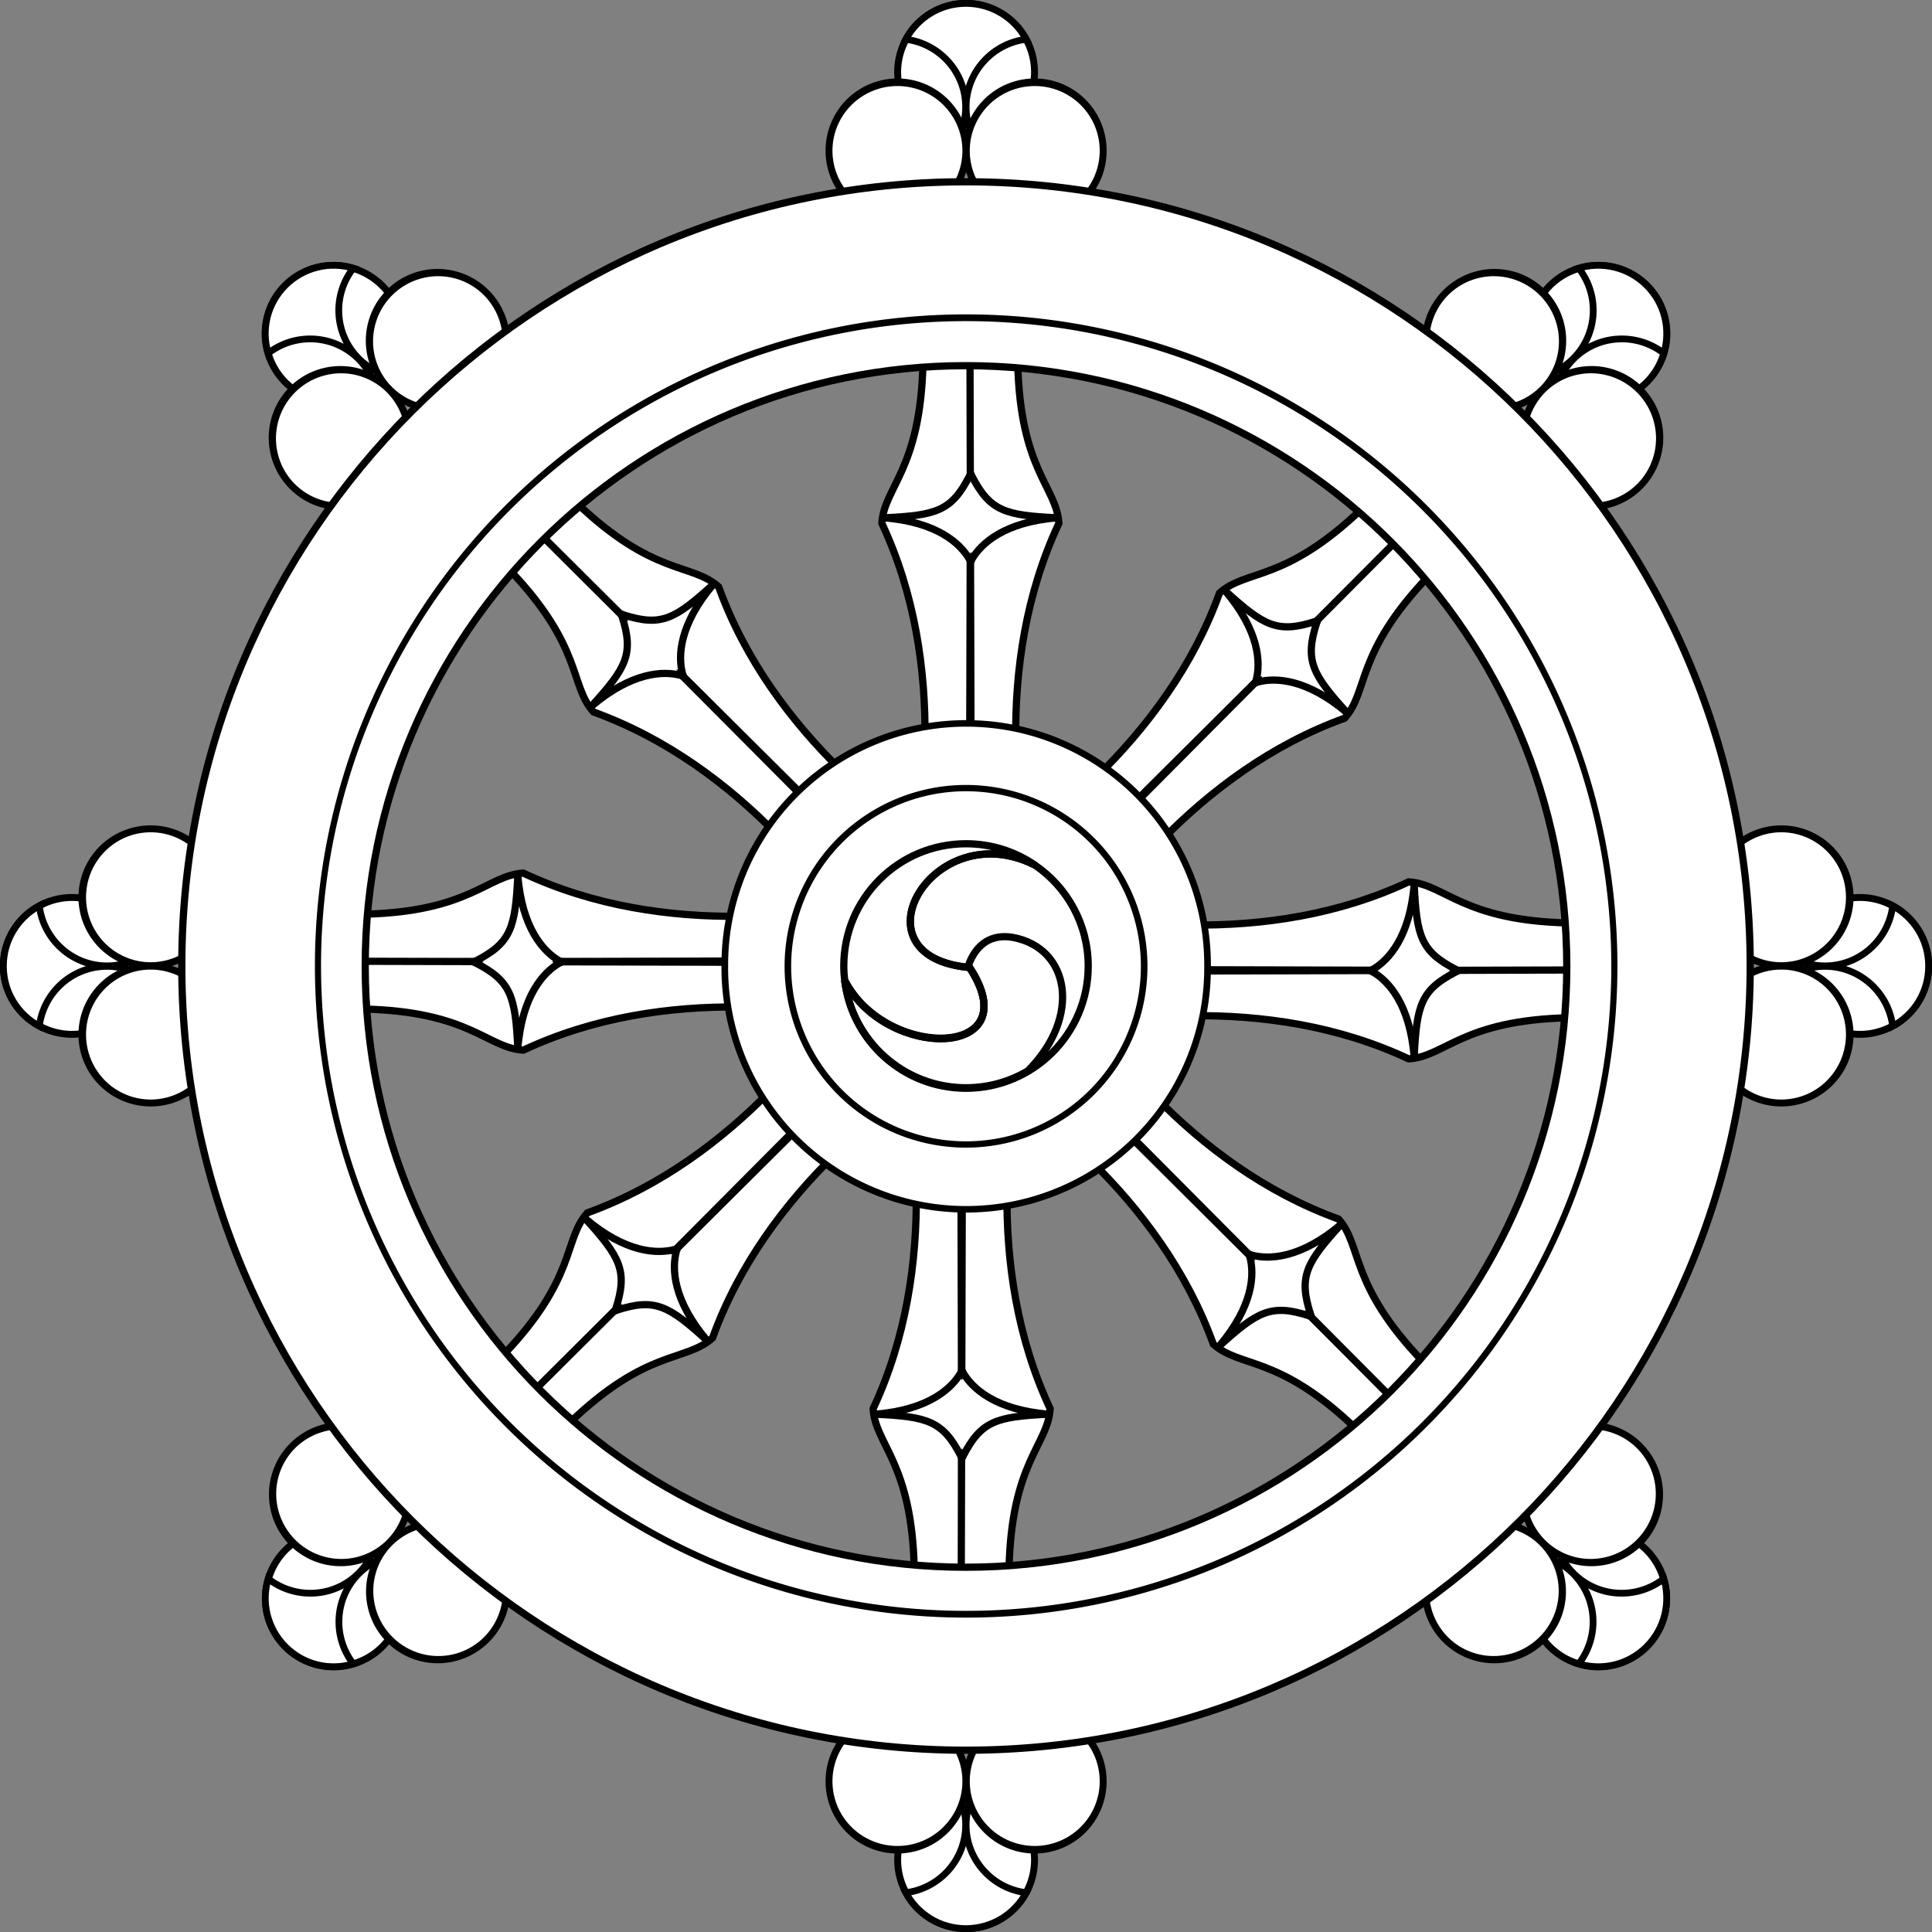 <?xml version="1.0" encoding="UTF-8" standalone="no"?>
<!-- Created with Inkscape (http://www.inkscape.org/) -->
<svg
   xmlns:dc="http://purl.org/dc/elements/1.1/"
   xmlns:cc="http://web.resource.org/cc/"
   xmlns:rdf="http://www.w3.org/1999/02/22-rdf-syntax-ns#"
   xmlns:svg="http://www.w3.org/2000/svg"
   xmlns="http://www.w3.org/2000/svg"
   xmlns:sodipodi="http://sodipodi.sourceforge.net/DTD/sodipodi-0.dtd"
   xmlns:inkscape="http://www.inkscape.org/namespaces/inkscape"
   height="600"
   width="600"
   id="svg3703"
   sodipodi:version="0.32"
   inkscape:version="0.44"
   version="1.0"
   sodipodi:docbase="C:\DOCUME~1\Pomost\Pulpit"
   sodipodi:docname="DHARMA~1.SVG">
  <rect width="100%" height="100%" fill="#808080" stroke="none"/>
  <defs
     id="defs3705" />
  <sodipodi:namedview
     id="base"
     pagecolor="#ffffff"
     bordercolor="#666666"
     borderopacity="1.0"
     inkscape:pageopacity="0.0"
     inkscape:pageshadow="2"
     inkscape:cx="300.00001"
     inkscape:cy="353.56858"
     inkscape:zoom="0.9233329"
     inkscape:document-units="px"
     inkscape:current-layer="layer1"
     width="600px"
     height="600px"
     inkscape:window-width="1024"
     inkscape:window-height="749"
     inkscape:window-x="-4"
     inkscape:window-y="-4"
     showguides="true"
     inkscape:guide-bbox="true" />
  <g
     inkscape:groupmode="layer"
     inkscape:label="Warstwa 1"
     id="layer1">
    <path
       style="fill:white;fill-opacity:1;fill-rule:evenodd;stroke:black;stroke-width:2.245;stroke-linecap:butt;stroke-linejoin:miter;stroke-miterlimit:4;stroke-dasharray:none;stroke-opacity:1"
       d="M 162.528,271.16 C 151.286,271.791 145.961,283.209 112.732,283.925 L 111.981,298.758 L 229.772,298.45 L 229.912,284.559 C 207.988,284.811 184.461,281.439 162.528,271.16 z "
       id="path3649"
       sodipodi:nodetypes="cccccc" />
    <path
       style="fill:white;fill-opacity:1;fill-rule:evenodd;stroke:black;stroke-width:2.245;stroke-linecap:butt;stroke-linejoin:miter;stroke-miterlimit:4;stroke-dasharray:none;stroke-opacity:1"
       d="M 162.528,326.13 C 151.286,325.498 145.961,314.08 112.732,313.365 L 111.981,298.532 L 229.772,298.839 L 229.912,312.73 C 207.988,312.479 184.461,315.85 162.528,326.13 z "
       id="path10789"
       sodipodi:nodetypes="cccccc" />
    <path
       style="fill:white;fill-opacity:1;fill-rule:evenodd;stroke:black;stroke-width:2.245;stroke-linecap:butt;stroke-linejoin:miter;stroke-miterlimit:4;stroke-dasharray:none;stroke-opacity:1"
       d="M 160.812,271.906 C 160.043,288.123 158.729,292.793 147.75,298.437 C 147.167,298.602 147.167,298.689 147.312,298.75 C 147.167,298.811 147.167,298.898 147.75,299.062 C 158.729,304.706 160.043,309.376 160.812,325.594 C 162.128,309.21 168.776,301.906 173.781,299.062 C 174.364,298.898 174.364,298.811 174.219,298.75 C 174.364,298.689 174.364,298.602 173.781,298.437 C 168.776,295.594 162.128,288.289 160.812,271.906 z "
       id="path10785"
       sodipodi:nodetypes="ccccccccc" />
    <path
       style="fill:white;fill-opacity:1;fill-rule:evenodd;stroke:black;stroke-width:2.245;stroke-linecap:butt;stroke-linejoin:miter;stroke-miterlimit:4;stroke-dasharray:none;stroke-opacity:1"
       d="M 437.472,273.87 C 448.714,274.501 454.039,285.919 487.269,286.635 L 488.019,301.468 L 370.228,301.16 L 370.088,287.269 C 392.012,287.521 415.539,284.149 437.472,273.87 z "
       id="path10822"
       sodipodi:nodetypes="cccccc" />
    <path
       style="fill:white;fill-opacity:1;fill-rule:evenodd;stroke:black;stroke-width:2.245;stroke-linecap:butt;stroke-linejoin:miter;stroke-miterlimit:4;stroke-dasharray:none;stroke-opacity:1"
       d="M 437.472,328.839 C 448.714,328.208 454.039,316.79 487.269,316.074 L 488.019,301.241 L 370.228,301.549 L 370.088,315.44 C 392.012,315.188 415.539,318.56 437.472,328.839 z "
       id="path10824"
       sodipodi:nodetypes="cccccc" />
    <path
       style="fill:white;fill-opacity:1;fill-rule:evenodd;stroke:black;stroke-width:2.245;stroke-linecap:butt;stroke-linejoin:miter;stroke-miterlimit:4;stroke-dasharray:none;stroke-opacity:1"
       d="M 439.188,274.625 C 437.872,291.008 431.224,298.281 426.219,301.125 C 425.709,301.269 425.66,301.375 425.75,301.437 C 425.75,301.437 425.781,301.469 425.781,301.469 C 425.663,301.53 425.672,301.627 426.219,301.781 C 431.224,304.625 437.872,311.898 439.188,328.281 C 439.957,312.064 441.271,307.425 452.25,301.781 C 452.796,301.627 452.805,301.53 452.688,301.469 C 452.68,301.464 452.697,301.441 452.688,301.437 C 452.805,301.376 452.796,301.279 452.25,301.125 C 441.271,295.481 439.957,290.842 439.188,274.625 z "
       id="path10826"
       sodipodi:nodetypes="cccccccsscc" />
    <path
       style="fill:white;fill-opacity:1;fill-rule:evenodd;stroke:black;stroke-width:2.245;stroke-linecap:butt;stroke-linejoin:miter;stroke-miterlimit:4;stroke-dasharray:none;stroke-opacity:1"
       d="M 271.16,437.472 C 271.792,448.713 283.21,454.039 283.925,487.268 L 298.758,488.019 L 298.451,370.228 L 284.56,370.087 C 284.811,392.012 281.439,415.538 271.16,437.472 z "
       id="path10859"
       sodipodi:nodetypes="cccccc" />
    <path
       style="fill:white;fill-opacity:1;fill-rule:evenodd;stroke:black;stroke-width:2.245;stroke-linecap:butt;stroke-linejoin:miter;stroke-miterlimit:4;stroke-dasharray:none;stroke-opacity:1"
       d="M 326.13,437.472 C 325.499,448.713 314.081,454.039 313.365,487.268 L 298.532,488.019 L 298.84,370.228 L 312.731,370.087 C 312.479,392.012 315.851,415.538 326.13,437.472 z "
       id="path10861"
       sodipodi:nodetypes="cccccc" />
    <path
       style="fill:white;fill-opacity:1;fill-rule:evenodd;stroke:black;stroke-width:2.245;stroke-linecap:butt;stroke-linejoin:miter;stroke-miterlimit:4;stroke-dasharray:none;stroke-opacity:1"
       d="M 298.625,425.719 C 298.572,425.773 298.52,425.927 298.438,426.219 C 295.594,431.224 288.29,437.872 271.906,439.187 C 288.124,439.957 292.793,441.271 298.438,452.25 C 298.602,452.832 298.689,452.833 298.75,452.687 C 298.811,452.833 298.898,452.832 299.062,452.25 C 304.707,441.271 309.376,439.957 325.594,439.187 C 309.21,437.872 301.906,431.224 299.062,426.219 C 298.898,425.636 298.811,425.635 298.75,425.781 C 298.72,425.708 298.678,425.664 298.625,425.719 z "
       id="path10863"
       sodipodi:nodetypes="ccccccccsc" />
    <path
       style="fill:white;fill-opacity:1;fill-rule:evenodd;stroke:black;stroke-width:2.245;stroke-linecap:butt;stroke-linejoin:miter;stroke-miterlimit:4;stroke-dasharray:none;stroke-opacity:1"
       d="M 273.87,162.528 C 274.502,151.286 285.92,145.961 286.635,112.731 L 301.468,111.98 L 301.161,229.772 L 287.269,229.912 C 287.521,207.988 284.149,184.461 273.87,162.528 z "
       id="path10869"
       sodipodi:nodetypes="cccccc" />
    <path
       style="fill:white;fill-opacity:1;fill-rule:evenodd;stroke:black;stroke-width:2.245;stroke-linecap:butt;stroke-linejoin:miter;stroke-miterlimit:4;stroke-dasharray:none;stroke-opacity:1"
       d="M 328.84,162.528 C 328.208,151.286 316.79,145.961 316.075,112.731 L 301.242,111.98 L 301.549,229.772 L 315.441,229.912 C 315.189,207.988 318.561,184.461 328.84,162.528 z "
       id="path10871"
       sodipodi:nodetypes="cccccc" />
    <path
       style="fill:white;fill-opacity:1;fill-rule:evenodd;stroke:black;stroke-width:2.245;stroke-linecap:butt;stroke-linejoin:miter;stroke-miterlimit:4;stroke-dasharray:none;stroke-opacity:1"
       d="M 301.125,147.75 C 295.481,158.728 290.842,160.042 274.625,160.812 C 291.008,162.127 298.281,168.775 301.125,173.781 C 301.29,174.364 301.408,174.364 301.469,174.219 C 301.53,174.364 301.617,174.364 301.781,173.781 C 304.625,168.775 311.898,162.127 328.281,160.812 C 312.064,160.042 307.425,158.728 301.781,147.75 C 301.617,147.167 301.53,147.167 301.469,147.312 C 301.257,147.063 301.217,147.632 301.125,147.75 z "
       id="path10873"
       sodipodi:nodetypes="cccccccsc" />
    <path
       style="fill:white;fill-opacity:1;fill-rule:evenodd;stroke:black;stroke-width:2.245;stroke-linecap:butt;stroke-linejoin:miter;stroke-miterlimit:4;stroke-dasharray:none;stroke-opacity:1"
       d="M 182.4,376.663 C 174.897,385.058 179.205,396.898 156.215,420.901 L 166.172,431.92 L 249.246,348.411 L 239.522,338.49 C 224.198,354.171 205.178,368.422 182.4,376.663 z "
       id="path10910"
       sodipodi:nodetypes="cccccc" />
    <path
       style="fill:white;fill-opacity:1;fill-rule:evenodd;stroke:black;stroke-width:2.245;stroke-linecap:butt;stroke-linejoin:miter;stroke-miterlimit:4;stroke-dasharray:none;stroke-opacity:1"
       d="M 221.269,415.533 C 212.874,423.035 201.034,418.727 177.032,441.718 L 166.012,431.76 L 249.521,348.686 L 259.443,358.41 C 243.762,373.735 229.51,392.755 221.269,415.533 z "
       id="path10912"
       sodipodi:nodetypes="cccccc" />
    <path
       style="fill:white;fill-opacity:1;fill-rule:evenodd;stroke:black;stroke-width:2.245;stroke-linecap:butt;stroke-linejoin:miter;stroke-miterlimit:4;stroke-dasharray:none;stroke-opacity:1"
       d="M 181.719,378.406 C 192.642,390.418 195.022,394.652 191.25,406.406 C 190.954,406.934 191.01,406.997 191.156,406.937 C 191.096,407.083 191.159,407.139 191.688,406.844 C 203.441,403.071 207.644,405.452 219.656,416.375 C 209.001,403.86 208.565,393.988 210.094,388.437 C 210.367,387.949 210.31,387.87 210.188,387.906 C 210.248,387.76 210.185,387.704 209.656,388 C 204.106,389.528 194.233,389.061 181.719,378.406 z "
       id="path10914"
       sodipodi:nodetypes="ccccccccc" />
    <path
       style="fill:white;fill-opacity:1;fill-rule:evenodd;stroke:black;stroke-width:2.245;stroke-linecap:butt;stroke-linejoin:miter;stroke-miterlimit:4;stroke-dasharray:none;stroke-opacity:1"
       d="M 378.731,184.164 C 387.126,176.662 398.966,180.97 422.968,157.979 L 433.988,167.937 L 350.479,251.01 L 340.558,241.287 C 356.238,225.962 370.49,206.942 378.731,184.164 z "
       id="path10920"
       sodipodi:nodetypes="cccccc" />
    <path
       style="fill:white;fill-opacity:1;fill-rule:evenodd;stroke:black;stroke-width:2.245;stroke-linecap:butt;stroke-linejoin:miter;stroke-miterlimit:4;stroke-dasharray:none;stroke-opacity:1"
       d="M 417.6,223.034 C 425.103,214.638 420.795,202.799 443.785,178.796 L 433.828,167.777 L 350.754,251.285 L 360.478,261.207 C 375.803,245.526 394.822,231.275 417.6,223.034 z "
       id="path10922"
       sodipodi:nodetypes="cccccc" />
    <path
       style="fill:white;fill-opacity:1;fill-rule:evenodd;stroke:black;stroke-width:2.245;stroke-linecap:butt;stroke-linejoin:miter;stroke-miterlimit:4;stroke-dasharray:none;stroke-opacity:1"
       d="M 380.469,183.469 C 391.124,195.983 391.591,205.856 390.062,211.406 C 389.767,211.934 389.823,211.997 389.969,211.937 C 389.909,212.083 389.972,212.139 390.5,211.844 C 396.05,210.315 405.923,210.782 418.438,221.437 C 407.514,209.425 405.134,205.191 408.906,193.437 C 409.202,192.909 409.146,192.846 409,192.906 C 409.033,192.786 408.953,192.729 408.469,193 C 396.715,196.772 392.481,194.392 380.469,183.469 z "
       id="path10924"
       sodipodi:nodetypes="ccccccccc" />
    <path
       style="fill:white;fill-opacity:1;fill-rule:evenodd;stroke:black;stroke-width:2.245;stroke-linecap:butt;stroke-linejoin:miter;stroke-miterlimit:4;stroke-dasharray:none;stroke-opacity:1"
       d="M 376.815,417.449 C 385.21,424.951 397.05,420.643 421.052,443.634 L 432.072,433.676 L 348.563,350.603 L 338.641,360.326 C 354.322,375.651 368.574,394.671 376.815,417.449 z "
       id="path10932"
       sodipodi:nodetypes="cccccc" />
    <path
       style="fill:white;fill-opacity:1;fill-rule:evenodd;stroke:black;stroke-width:2.245;stroke-linecap:butt;stroke-linejoin:miter;stroke-miterlimit:4;stroke-dasharray:none;stroke-opacity:1"
       d="M 415.684,378.579 C 423.187,386.975 418.879,398.814 441.869,422.817 L 431.912,433.836 L 348.838,350.328 L 358.562,340.406 C 373.886,356.087 392.906,370.338 415.684,378.579 z "
       id="path10934"
       sodipodi:nodetypes="cccccc" />
    <path
       style="fill:white;fill-opacity:1;fill-rule:evenodd;stroke:black;stroke-width:2.245;stroke-linecap:butt;stroke-linejoin:miter;stroke-miterlimit:4;stroke-dasharray:none;stroke-opacity:1"
       d="M 416.531,380.187 C 404.017,390.842 394.144,391.278 388.594,389.75 C 388.105,389.476 388.027,389.533 388.062,389.656 C 387.916,389.596 387.829,389.69 388.125,390.219 C 389.654,395.769 389.217,405.61 378.562,418.125 C 390.574,407.202 394.777,404.853 406.531,408.625 C 407.06,408.92 407.154,408.833 407.094,408.687 C 407.217,408.723 407.273,408.645 407,408.156 C 403.228,396.402 405.608,392.199 416.531,380.187 z "
       id="path10936"
       sodipodi:nodetypes="ccccccccc" />
    <path
       style="fill:white;fill-opacity:1;fill-rule:evenodd;stroke:black;stroke-width:2.245;stroke-linecap:butt;stroke-linejoin:miter;stroke-miterlimit:4;stroke-dasharray:none;stroke-opacity:1"
       d="M 184.316,221.117 C 176.814,212.722 181.122,200.883 158.131,176.88 L 168.088,165.861 L 251.162,249.369 L 241.439,259.291 C 226.114,243.61 207.094,229.358 184.316,221.117 z "
       id="path10942"
       sodipodi:nodetypes="cccccc" />
    <path
       style="fill:white;fill-opacity:1;fill-rule:evenodd;stroke:black;stroke-width:2.245;stroke-linecap:butt;stroke-linejoin:miter;stroke-miterlimit:4;stroke-dasharray:none;stroke-opacity:1"
       d="M 223.185,182.248 C 214.79,174.746 202.951,179.054 178.948,156.063 L 167.928,166.02 L 251.437,249.094 L 261.359,239.371 C 245.678,224.046 231.426,205.026 223.185,182.248 z "
       id="path10944"
       sodipodi:nodetypes="cccccc" />
    <path
       style="fill:white;fill-opacity:1;fill-rule:evenodd;stroke:black;stroke-width:2.245;stroke-linecap:butt;stroke-linejoin:miter;stroke-miterlimit:4;stroke-dasharray:none;stroke-opacity:1"
       d="M 221.594,181.406 C 209.582,192.329 205.348,194.709 193.594,190.937 C 193.065,190.642 193.002,190.697 193.062,190.844 C 192.916,190.784 192.861,190.846 193.156,191.375 C 196.928,203.129 194.548,207.363 183.625,219.375 C 196.14,208.72 206.012,208.252 211.562,209.781 C 212.091,210.077 212.154,210.021 212.094,209.875 C 212.24,209.935 212.296,209.872 212,209.344 C 210.471,203.793 210.939,193.921 221.594,181.406 z "
       id="path10946"
       sodipodi:nodetypes="ccccccccc" />
    <path
       sodipodi:type="arc"
       style="fill:white;fill-opacity:1;fill-rule:evenodd;stroke:black;stroke-width:0.936;stroke-miterlimit:4;stroke-dasharray:none;stroke-dashoffset:0;stroke-opacity:1"
       id="path29903"
       sodipodi:cx="142.54568"
       sodipodi:cy="38.985416"
       sodipodi:rx="9.2681503"
       sodipodi:ry="8.4638891"
       d="M 151.814 38.985 A 9.268 8.464 0 1 1  133.278,38.985 A 9.268 8.464 0 1 1  151.814 38.985 z"
       transform="matrix(2.293,0,0,2.511,-26.83,-75.507)" />
    <path
       style="fill:white;fill-opacity:1;fill-rule:evenodd;stroke:black;stroke-width:2.101;stroke-miterlimit:4;stroke-dasharray:none;stroke-dashoffset:0;stroke-opacity:1"
       d="M 299.965,1.05 C 291.878,1.05 284.895,5.551 281.304,12.205 C 291.776,13.52 299.895,22.426 299.895,33.251 C 299.895,36.917 298.936,40.342 297.299,43.354 C 298.173,43.463 299.061,43.494 299.965,43.494 C 300.868,43.494 301.757,43.463 302.631,43.354 C 300.994,40.342 300.035,36.917 300.035,33.251 C 300.035,22.402 308.191,13.489 318.696,12.205 C 315.106,5.55 308.052,1.05 299.965,1.05 z "
       id="path30819" />
    <path
       sodipodi:type="arc"
       style="fill:white;fill-opacity:1;fill-rule:evenodd;stroke:black;stroke-width:0.936;stroke-miterlimit:4;stroke-dasharray:none;stroke-dashoffset:0;stroke-opacity:1"
       id="path28129"
       sodipodi:cx="142.54568"
       sodipodi:cy="38.985416"
       sodipodi:rx="9.2681503"
       sodipodi:ry="8.4638891"
       d="M 151.814 38.985 A 9.268 8.464 0 1 1  133.278,38.985 A 9.268 8.464 0 1 1  151.814 38.985 z"
       transform="matrix(2.293,0,0,2.511,-48.15,-51.092)" />
    <path
       sodipodi:type="arc"
       style="fill:white;fill-opacity:1;fill-rule:evenodd;stroke:black;stroke-width:0.936;stroke-miterlimit:4;stroke-dasharray:none;stroke-dashoffset:0;stroke-opacity:1"
       id="path29901"
       sodipodi:cx="142.54568"
       sodipodi:cy="38.985416"
       sodipodi:rx="9.2681503"
       sodipodi:ry="8.4638891"
       d="M 151.814 38.985 A 9.268 8.464 0 1 1  133.278,38.985 A 9.268 8.464 0 1 1  151.814 38.985 z"
       transform="matrix(2.293,0,0,2.511,-5.51,-51.092)" />
    <path
       sodipodi:type="arc"
       style="fill:white;fill-opacity:1;fill-rule:evenodd;stroke:black;stroke-width:0.936;stroke-miterlimit:4;stroke-dasharray:none;stroke-dashoffset:0;stroke-opacity:1"
       id="path30830"
       sodipodi:cx="142.54568"
       sodipodi:cy="38.985416"
       sodipodi:rx="9.2681503"
       sodipodi:ry="8.4638891"
       d="M 151.814 38.985 A 9.268 8.464 0 1 1  133.278,38.985 A 9.268 8.464 0 1 1  151.814 38.985 z"
       transform="matrix(2.293,0,0,-2.511,-26.83,675.507)" />
    <path
       style="fill:white;fill-opacity:1;fill-rule:evenodd;stroke:black;stroke-width:2.101;stroke-miterlimit:4;stroke-dasharray:none;stroke-dashoffset:0;stroke-opacity:1"
       d="M 299.965,598.949 C 291.878,598.949 284.895,594.449 281.304,587.795 C 291.776,586.479 299.895,577.574 299.895,566.748 C 299.895,563.083 298.936,559.658 297.299,556.646 C 298.173,556.536 299.061,556.505 299.965,556.505 C 300.868,556.505 301.757,556.536 302.631,556.646 C 300.994,559.658 300.035,563.083 300.035,566.748 C 300.035,577.598 308.191,586.51 318.696,587.795 C 315.106,594.449 308.052,598.949 299.965,598.949 z "
       id="path30832" />
    <path
       sodipodi:type="arc"
       style="fill:white;fill-opacity:1;fill-rule:evenodd;stroke:black;stroke-width:0.936;stroke-miterlimit:4;stroke-dasharray:none;stroke-dashoffset:0;stroke-opacity:1"
       id="path30836"
       sodipodi:cx="142.54568"
       sodipodi:cy="38.985416"
       sodipodi:rx="9.2681503"
       sodipodi:ry="8.4638891"
       d="M 151.814 38.985 A 9.268 8.464 0 1 1  133.278,38.985 A 9.268 8.464 0 1 1  151.814 38.985 z"
       transform="matrix(2.293,0,0,-2.511,-48.15,651.091)" />
    <path
       sodipodi:type="arc"
       style="fill:white;fill-opacity:1;fill-rule:evenodd;stroke:black;stroke-width:0.936;stroke-miterlimit:4;stroke-dasharray:none;stroke-dashoffset:0;stroke-opacity:1"
       id="path30838"
       sodipodi:cx="142.54568"
       sodipodi:cy="38.985416"
       sodipodi:rx="9.2681503"
       sodipodi:ry="8.4638891"
       d="M 151.814 38.985 A 9.268 8.464 0 1 1  133.278,38.985 A 9.268 8.464 0 1 1  151.814 38.985 z"
       transform="matrix(2.293,0,0,-2.511,-5.51,651.091)" />
    <path
       sodipodi:type="arc"
       style="fill:white;fill-opacity:1;fill-rule:evenodd;stroke:black;stroke-width:0.936;stroke-miterlimit:4;stroke-dasharray:none;stroke-dashoffset:0;stroke-opacity:1"
       id="path30858"
       sodipodi:cx="142.54568"
       sodipodi:cy="38.985416"
       sodipodi:rx="9.2681503"
       sodipodi:ry="8.4638891"
       d="M 151.814 38.985 A 9.268 8.464 0 1 1  133.278,38.985 A 9.268 8.464 0 1 1  151.814 38.985 z"
       transform="matrix(0,-2.293,2.511,0,-75.507,626.829)" />
    <path
       style="fill:white;fill-opacity:1;fill-rule:evenodd;stroke:black;stroke-width:2.101;stroke-miterlimit:4;stroke-dasharray:none;stroke-dashoffset:0;stroke-opacity:1"
       d="M 1.05,300.035 C 1.05,308.121 5.551,315.105 12.205,318.696 C 13.521,308.224 22.426,300.105 33.252,300.105 C 36.917,300.105 40.342,301.063 43.354,302.701 C 43.464,301.827 43.494,300.938 43.494,300.035 C 43.494,299.131 43.464,298.243 43.354,297.369 C 40.342,299.006 36.917,299.965 33.252,299.965 C 22.402,299.965 13.49,291.809 12.205,281.303 C 5.55,284.894 1.05,291.948 1.05,300.035 z "
       id="path30860" />
    <path
       sodipodi:type="arc"
       style="fill:white;fill-opacity:1;fill-rule:evenodd;stroke:black;stroke-width:0.936;stroke-miterlimit:4;stroke-dasharray:none;stroke-dashoffset:0;stroke-opacity:1"
       id="path30864"
       sodipodi:cx="142.54568"
       sodipodi:cy="38.985416"
       sodipodi:rx="9.2681503"
       sodipodi:ry="8.4638891"
       d="M 151.814 38.985 A 9.268 8.464 0 1 1  133.278,38.985 A 9.268 8.464 0 1 1  151.814 38.985 z"
       transform="matrix(0,-2.293,2.511,0,-51.092,648.15)" />
    <path
       sodipodi:type="arc"
       style="fill:white;fill-opacity:1;fill-rule:evenodd;stroke:black;stroke-width:0.936;stroke-miterlimit:4;stroke-dasharray:none;stroke-dashoffset:0;stroke-opacity:1"
       id="path30866"
       sodipodi:cx="142.54568"
       sodipodi:cy="38.985416"
       sodipodi:rx="9.2681503"
       sodipodi:ry="8.4638891"
       d="M 151.814 38.985 A 9.268 8.464 0 1 1  133.278,38.985 A 9.268 8.464 0 1 1  151.814 38.985 z"
       transform="matrix(0,-2.293,2.511,0,-51.092,605.51)" />
    <path
       sodipodi:type="arc"
       style="fill:white;fill-opacity:1;fill-rule:evenodd;stroke:black;stroke-width:0.936;stroke-miterlimit:4;stroke-dasharray:none;stroke-dashoffset:0;stroke-opacity:1"
       id="path30870"
       sodipodi:cx="142.54568"
       sodipodi:cy="38.985416"
       sodipodi:rx="9.2681503"
       sodipodi:ry="8.4638891"
       d="M 151.814 38.985 A 9.268 8.464 0 1 1  133.278,38.985 A 9.268 8.464 0 1 1  151.814 38.985 z"
       transform="matrix(0,-2.293,-2.511,0,675.507,626.829)" />
    <path
       style="fill:white;fill-opacity:1;fill-rule:evenodd;stroke:black;stroke-width:2.101;stroke-miterlimit:4;stroke-dasharray:none;stroke-dashoffset:0;stroke-opacity:1"
       d="M 598.95,300.035 C 598.95,308.121 594.449,315.105 587.795,318.696 C 586.479,308.224 577.574,300.105 566.748,300.105 C 563.083,300.105 559.658,301.063 556.646,302.701 C 556.536,301.827 556.506,300.938 556.506,300.035 C 556.506,299.131 556.536,298.243 556.646,297.369 C 559.658,299.006 563.083,299.965 566.748,299.965 C 577.598,299.965 586.51,291.809 587.795,281.303 C 594.45,284.894 598.95,291.948 598.95,300.035 z "
       id="path30872" />
    <path
       sodipodi:type="arc"
       style="fill:white;fill-opacity:1;fill-rule:evenodd;stroke:black;stroke-width:0.936;stroke-miterlimit:4;stroke-dasharray:none;stroke-dashoffset:0;stroke-opacity:1"
       id="path30876"
       sodipodi:cx="142.54568"
       sodipodi:cy="38.985416"
       sodipodi:rx="9.2681503"
       sodipodi:ry="8.4638891"
       d="M 151.814 38.985 A 9.268 8.464 0 1 1  133.278,38.985 A 9.268 8.464 0 1 1  151.814 38.985 z"
       transform="matrix(0,-2.293,-2.511,0,651.092,648.15)" />
    <path
       sodipodi:type="arc"
       style="fill:white;fill-opacity:1;fill-rule:evenodd;stroke:black;stroke-width:0.936;stroke-miterlimit:4;stroke-dasharray:none;stroke-dashoffset:0;stroke-opacity:1"
       id="path30878"
       sodipodi:cx="142.54568"
       sodipodi:cy="38.985416"
       sodipodi:rx="9.2681503"
       sodipodi:ry="8.4638891"
       d="M 151.814 38.985 A 9.268 8.464 0 1 1  133.278,38.985 A 9.268 8.464 0 1 1  151.814 38.985 z"
       transform="matrix(0,-2.293,-2.511,0,651.092,605.51)" />
    <path
       sodipodi:type="arc"
       style="fill:white;fill-opacity:1;fill-rule:evenodd;stroke:black;stroke-width:0.936;stroke-miterlimit:4;stroke-dasharray:none;stroke-dashoffset:0;stroke-opacity:1"
       id="path30988"
       sodipodi:cx="142.54568"
       sodipodi:cy="38.985416"
       sodipodi:rx="9.2681503"
       sodipodi:ry="8.4638891"
       d="M 151.814 38.985 A 9.268 8.464 0 1 1  133.278,38.985 A 9.268 8.464 0 1 1  151.814 38.985 z"
       transform="matrix(1.621,-1.621,1.775,1.775,-196.627,265.58)" />
    <path
       style="fill:white;fill-opacity:1;fill-rule:evenodd;stroke:black;stroke-width:2.101;stroke-miterlimit:4;stroke-dasharray:none;stroke-dashoffset:0;stroke-opacity:1"
       d="M 88.586,88.635 C 82.868,94.353 81.112,102.474 83.278,109.718 C 91.613,103.244 103.651,103.8 111.306,111.455 C 113.898,114.047 115.642,117.146 116.614,120.433 C 117.309,119.893 117.959,119.287 118.598,118.648 C 119.237,118.009 119.844,117.359 120.384,116.663 C 117.097,115.691 113.997,113.947 111.405,111.355 C 103.733,103.683 103.198,91.615 109.718,83.278 C 102.474,81.111 94.304,82.917 88.586,88.635 z "
       id="path30990" />
    <path
       sodipodi:type="arc"
       style="fill:white;fill-opacity:1;fill-rule:evenodd;stroke:black;stroke-width:0.936;stroke-miterlimit:4;stroke-dasharray:none;stroke-dashoffset:0;stroke-opacity:1"
       id="path30994"
       sodipodi:cx="142.54568"
       sodipodi:cy="38.985416"
       sodipodi:rx="9.2681503"
       sodipodi:ry="8.4638891"
       d="M 151.814 38.985 A 9.268 8.464 0 1 1  133.278,38.985 A 9.268 8.464 0 1 1  151.814 38.985 z"
       transform="matrix(1.621,-1.621,1.775,1.775,-194.439,297.92)" />
    <path
       sodipodi:type="arc"
       style="fill:white;fill-opacity:1;fill-rule:evenodd;stroke:black;stroke-width:0.936;stroke-miterlimit:4;stroke-dasharray:none;stroke-dashoffset:0;stroke-opacity:1"
       id="path30996"
       sodipodi:cx="142.54568"
       sodipodi:cy="38.985416"
       sodipodi:rx="9.2681503"
       sodipodi:ry="8.4638891"
       d="M 151.814 38.985 A 9.268 8.464 0 1 1  133.278,38.985 A 9.268 8.464 0 1 1  151.814 38.985 z"
       transform="matrix(1.621,-1.621,1.775,1.775,-164.287,267.768)" />
    <path
       sodipodi:type="arc"
       style="fill:white;fill-opacity:1;fill-rule:evenodd;stroke:black;stroke-width:0.936;stroke-miterlimit:4;stroke-dasharray:none;stroke-dashoffset:0;stroke-opacity:1"
       id="path31000"
       sodipodi:cx="142.54568"
       sodipodi:cy="38.985416"
       sodipodi:rx="9.2681503"
       sodipodi:ry="8.4638891"
       d="M 151.814 38.985 A 9.268 8.464 0 1 1  133.278,38.985 A 9.268 8.464 0 1 1  151.814 38.985 z"
       transform="matrix(1.621,-1.621,-1.775,-1.775,334.42,796.627)" />
    <path
       style="fill:white;fill-opacity:1;fill-rule:evenodd;stroke:black;stroke-width:2.101;stroke-miterlimit:4;stroke-dasharray:none;stroke-dashoffset:0;stroke-opacity:1"
       d="M 511.365,511.414 C 505.647,517.132 497.525,518.888 490.281,516.722 C 496.756,508.387 496.2,496.349 488.545,488.694 C 485.953,486.102 482.854,484.358 479.566,483.386 C 480.107,482.69 480.713,482.04 481.352,481.401 C 481.991,480.763 482.641,480.156 483.336,479.616 C 484.308,482.903 486.052,486.003 488.644,488.595 C 496.316,496.266 508.385,496.801 516.722,490.281 C 518.889,497.526 517.083,505.695 511.365,511.414 z "
       id="path31002" />
    <path
       sodipodi:type="arc"
       style="fill:white;fill-opacity:1;fill-rule:evenodd;stroke:black;stroke-width:0.936;stroke-miterlimit:4;stroke-dasharray:none;stroke-dashoffset:0;stroke-opacity:1"
       id="path31006"
       sodipodi:cx="142.54568"
       sodipodi:cy="38.985416"
       sodipodi:rx="9.2681503"
       sodipodi:ry="8.4638891"
       d="M 151.814 38.985 A 9.268 8.464 0 1 1  133.278,38.985 A 9.268 8.464 0 1 1  151.814 38.985 z"
       transform="matrix(1.621,-1.621,-1.775,-1.775,302.08,794.438)" />
    <path
       sodipodi:type="arc"
       style="fill:white;fill-opacity:1;fill-rule:evenodd;stroke:black;stroke-width:0.936;stroke-miterlimit:4;stroke-dasharray:none;stroke-dashoffset:0;stroke-opacity:1"
       id="path31008"
       sodipodi:cx="142.54568"
       sodipodi:cy="38.985416"
       sodipodi:rx="9.2681503"
       sodipodi:ry="8.4638891"
       d="M 151.814 38.985 A 9.268 8.464 0 1 1  133.278,38.985 A 9.268 8.464 0 1 1  151.814 38.985 z"
       transform="matrix(1.621,-1.621,-1.775,-1.775,332.231,764.287)" />
    <path
       sodipodi:type="arc"
       style="fill:white;fill-opacity:1;fill-rule:evenodd;stroke:black;stroke-width:0.936;stroke-miterlimit:4;stroke-dasharray:none;stroke-dashoffset:0;stroke-opacity:1"
       id="path31012"
       sodipodi:cx="142.54568"
       sodipodi:cy="38.985416"
       sodipodi:rx="9.2681503"
       sodipodi:ry="8.4638891"
       d="M 151.814 38.985 A 9.268 8.464 0 1 1  133.278,38.985 A 9.268 8.464 0 1 1  151.814 38.985 z"
       transform="matrix(-1.621,-1.621,1.775,-1.775,265.58,796.627)" />
    <path
       style="fill:white;fill-opacity:1;fill-rule:evenodd;stroke:black;stroke-width:2.101;stroke-miterlimit:4;stroke-dasharray:none;stroke-dashoffset:0;stroke-opacity:1"
       d="M 88.635,511.414 C 94.353,517.132 102.474,518.888 109.718,516.722 C 103.244,508.387 103.8,496.349 111.455,488.694 C 114.047,486.102 117.146,484.358 120.434,483.386 C 119.893,482.69 119.287,482.04 118.648,481.401 C 118.009,480.763 117.359,480.156 116.663,479.616 C 115.691,482.903 113.947,486.003 111.355,488.595 C 103.684,496.266 91.615,496.801 83.278,490.281 C 81.111,497.526 82.917,505.695 88.635,511.414 z "
       id="path31014" />
    <path
       sodipodi:type="arc"
       style="fill:white;fill-opacity:1;fill-rule:evenodd;stroke:black;stroke-width:0.936;stroke-miterlimit:4;stroke-dasharray:none;stroke-dashoffset:0;stroke-opacity:1"
       id="path31018"
       sodipodi:cx="142.54568"
       sodipodi:cy="38.985416"
       sodipodi:rx="9.2681503"
       sodipodi:ry="8.4638891"
       d="M 151.814 38.985 A 9.268 8.464 0 1 1  133.278,38.985 A 9.268 8.464 0 1 1  151.814 38.985 z"
       transform="matrix(-1.621,-1.621,1.775,-1.775,297.92,794.438)" />
    <path
       sodipodi:type="arc"
       style="fill:white;fill-opacity:1;fill-rule:evenodd;stroke:black;stroke-width:0.936;stroke-miterlimit:4;stroke-dasharray:none;stroke-dashoffset:0;stroke-opacity:1"
       id="path31020"
       sodipodi:cx="142.54568"
       sodipodi:cy="38.985416"
       sodipodi:rx="9.2681503"
       sodipodi:ry="8.4638891"
       d="M 151.814 38.985 A 9.268 8.464 0 1 1  133.278,38.985 A 9.268 8.464 0 1 1  151.814 38.985 z"
       transform="matrix(-1.621,-1.621,1.775,-1.775,267.768,764.287)" />
    <path
       sodipodi:type="arc"
       style="fill:white;fill-opacity:1;fill-rule:evenodd;stroke:black;stroke-width:0.936;stroke-miterlimit:4;stroke-dasharray:none;stroke-dashoffset:0;stroke-opacity:1"
       id="path31024"
       sodipodi:cx="142.54568"
       sodipodi:cy="38.985416"
       sodipodi:rx="9.2681503"
       sodipodi:ry="8.4638891"
       d="M 151.814 38.985 A 9.268 8.464 0 1 1  133.278,38.985 A 9.268 8.464 0 1 1  151.814 38.985 z"
       transform="matrix(-1.621,-1.621,-1.775,1.775,796.627,265.58)" />
    <path
       style="fill:white;fill-opacity:1;fill-rule:evenodd;stroke:black;stroke-width:2.101;stroke-miterlimit:4;stroke-dasharray:none;stroke-dashoffset:0;stroke-opacity:1"
       d="M 511.414,88.635 C 517.132,94.353 518.888,102.474 516.722,109.718 C 508.387,103.244 496.349,103.8 488.694,111.455 C 486.102,114.047 484.358,117.146 483.386,120.433 C 482.69,119.893 482.041,119.287 481.402,118.648 C 480.763,118.009 480.156,117.359 479.616,116.663 C 482.903,115.691 486.003,113.947 488.595,111.355 C 496.267,103.683 496.802,91.615 490.281,83.278 C 497.526,81.111 505.696,82.917 511.414,88.635 z "
       id="path31026" />
    <path
       sodipodi:type="arc"
       style="fill:white;fill-opacity:1;fill-rule:evenodd;stroke:black;stroke-width:0.936;stroke-miterlimit:4;stroke-dasharray:none;stroke-dashoffset:0;stroke-opacity:1"
       id="path31030"
       sodipodi:cx="142.54568"
       sodipodi:cy="38.985416"
       sodipodi:rx="9.2681503"
       sodipodi:ry="8.4638891"
       d="M 151.814 38.985 A 9.268 8.464 0 1 1  133.278,38.985 A 9.268 8.464 0 1 1  151.814 38.985 z"
       transform="matrix(-1.621,-1.621,-1.775,1.775,794.439,297.92)" />
    <path
       sodipodi:type="arc"
       style="fill:white;fill-opacity:1;fill-rule:evenodd;stroke:black;stroke-width:0.936;stroke-miterlimit:4;stroke-dasharray:none;stroke-dashoffset:0;stroke-opacity:1"
       id="path31032"
       sodipodi:cx="142.54568"
       sodipodi:cy="38.985416"
       sodipodi:rx="9.2681503"
       sodipodi:ry="8.4638891"
       d="M 151.814 38.985 A 9.268 8.464 0 1 1  133.278,38.985 A 9.268 8.464 0 1 1  151.814 38.985 z"
       transform="matrix(-1.621,-1.621,-1.775,1.775,764.287,267.768)" />
    <path
       style="fill:white;fill-opacity:1;fill-rule:evenodd;stroke:black;stroke-width:2.245;stroke-miterlimit:4;stroke-dashoffset:0;stroke-opacity:1"
       d="M 299.965,56.455 C 165.529,56.455 56.456,165.529 56.456,299.965 C 56.456,434.401 165.529,543.544 299.965,543.544 C 434.401,543.544 543.544,434.401 543.544,299.965 C 543.544,165.528 434.401,56.455 299.965,56.455 z M 299.965,113.562 C 402.947,113.562 486.578,197.123 486.578,300.105 C 486.578,403.087 402.947,486.718 299.965,486.718 C 196.983,486.718 113.422,403.087 113.422,300.105 C 113.422,197.123 196.983,113.562 299.965,113.562 z "
       id="path1873" />
    <path
       sodipodi:type="arc"
       style="fill:none;fill-opacity:1;fill-rule:evenodd;stroke:black;stroke-width:0.271;stroke-miterlimit:4;stroke-dasharray:none;stroke-dashoffset:0;stroke-opacity:1"
       id="path1939"
       sodipodi:cx="-146.75098"
       sodipodi:cy="138.62794"
       sodipodi:rx="28.700375"
       sodipodi:ry="25.992792"
       d="M -118.051 138.628 A 28.7 25.993 0 1 1  -175.451,138.628 A 28.7 25.993 0 1 1  -118.051 138.628 z"
       transform="matrix(7.014,0,0,7.745,1329.364,-773.676)" />
    <path
       sodipodi:type="arc"
       style="fill:white;fill-opacity:1;fill-rule:evenodd;stroke:black;stroke-width:0.717;stroke-miterlimit:4;stroke-dasharray:none;stroke-dashoffset:0;stroke-opacity:1"
       id="path3715"
       sodipodi:cx="-115.88453"
       sodipodi:cy="292.96014"
       sodipodi:rx="25.992792"
       sodipodi:ry="26.534307"
       d="M -89.892 292.96 A 25.993 26.534 0 1 1  -141.877,292.96 A 25.993 26.534 0 1 1  -89.892 292.96 z"
       transform="matrix(2.884,0,0,2.826,634.268,-527.795)" />
    <path
       sodipodi:type="arc"
       style="fill:none;fill-opacity:1;fill-rule:evenodd;stroke:black;stroke-width:0.92;stroke-miterlimit:4;stroke-dasharray:none;stroke-dashoffset:0;stroke-opacity:1"
       id="path2828"
       sodipodi:cx="-155.95676"
       sodipodi:cy="185.19836"
       sodipodi:rx="24.90976"
       sodipodi:ry="25.992792"
       d="M -131.047 185.198 A 24.91 25.993 0 1 1  -180.867,185.198 A 24.91 25.993 0 1 1  -131.047 185.198 z"
       transform="matrix(2.221,0,0,2.129,646.387,-94.196)" />
    <path
       style="fill:none;fill-opacity:0.75;fill-rule:evenodd;stroke:black;stroke-width:2.245;stroke-linecap:butt;stroke-linejoin:miter;stroke-miterlimit:4;stroke-dasharray:none;stroke-opacity:1"
       d="M 299.997,262.032 C 279.051,262.032 262.045,279.037 262.045,299.984 C 262.045,301.538 262.15,303.065 262.332,304.57 C 275.112,329.433 319.794,328.912 301.067,300.442 C 263.784,297.086 289.767,252.674 321.362,268.624 C 315.275,264.466 307.92,262.032 299.997,262.032 z "
       id="path19222" />
    <path
       style="fill:none;fill-opacity:1;fill-rule:evenodd;stroke:black;stroke-width:2.245;stroke-miterlimit:4;stroke-dasharray:none;stroke-dashoffset:0;stroke-opacity:1"
       d="M 307.417,265.217 C 283.294,265.398 269.541,297.634 301.092,300.475 C 319.819,328.945 275.136,329.465 262.356,304.602 C 264.625,323.386 280.629,337.968 300.022,337.968 C 320.968,337.968 337.955,320.962 337.955,300.016 C 337.955,286.993 331.392,275.491 321.386,268.657 C 316.528,266.204 311.8,265.184 307.417,265.217 z "
       id="path18333" />
    <path
       style="fill:none;fill-opacity:0.75;fill-rule:evenodd;stroke:black;stroke-width:2.245;stroke-linecap:butt;stroke-linejoin:miter;stroke-miterlimit:4;stroke-dasharray:none;stroke-opacity:1"
       d="M 311.537,290.897 C 304.466,291.105 301.615,297.133 300.607,300.261 C 300.762,300.276 300.907,300.304 301.065,300.318 C 319.792,328.788 275.11,329.308 262.33,304.446 C 264.598,323.23 280.603,337.811 299.995,337.811 C 306.992,337.811 313.554,335.903 319.181,332.594 C 335.993,315.733 332.194,294.514 314.767,291.164 C 313.608,290.942 312.526,290.868 311.537,290.897 z "
       id="path19252" />
  </g>
</svg>
